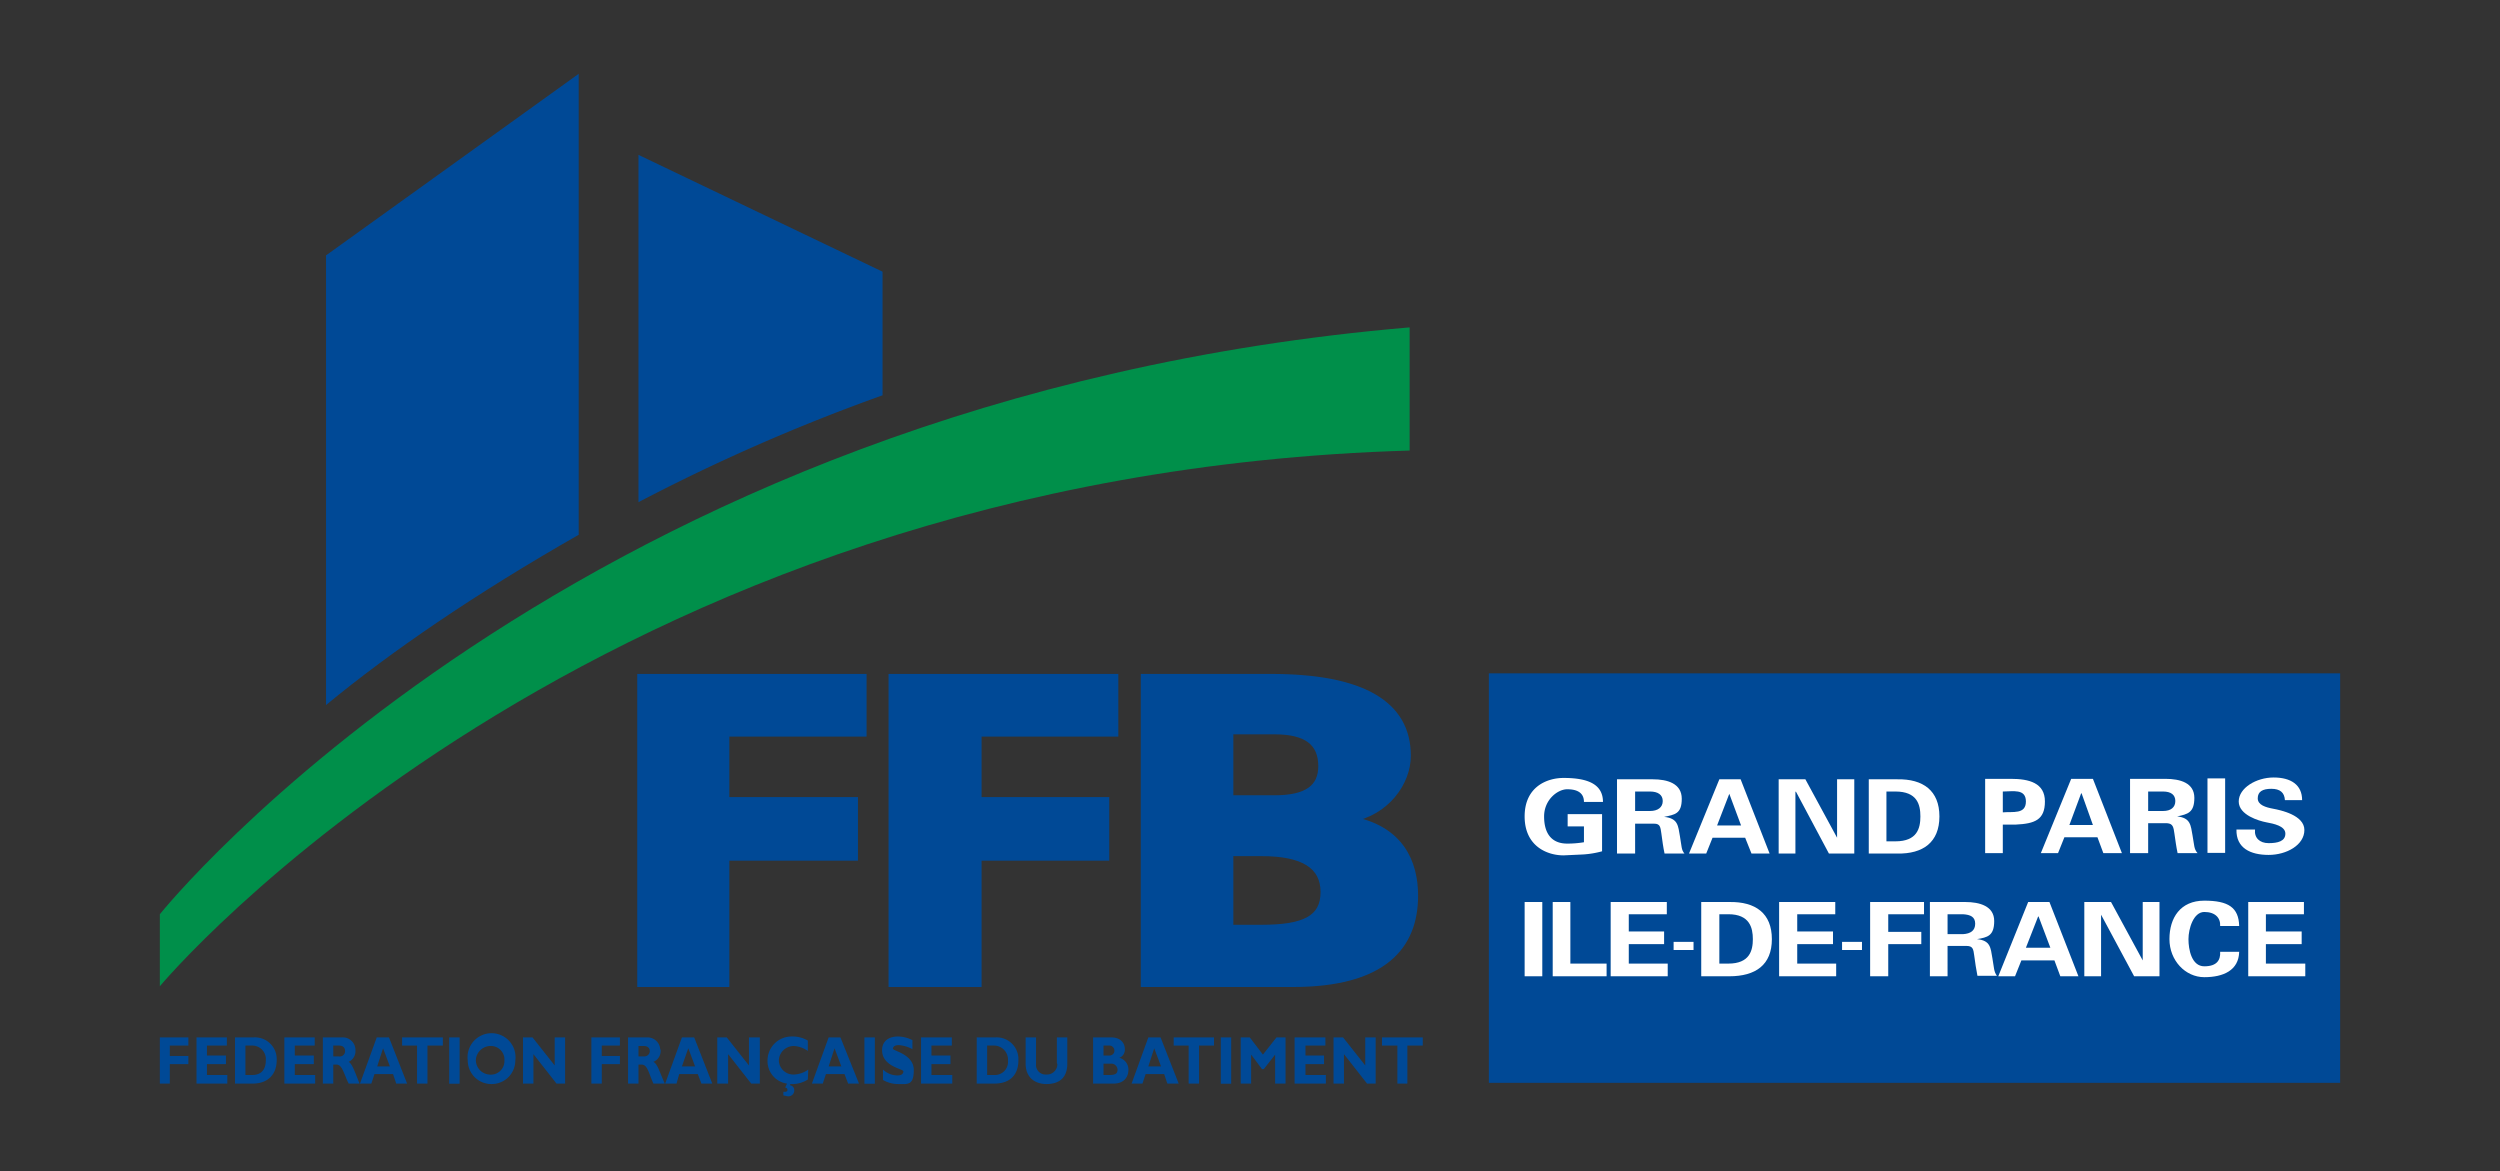<?xml version="1.0" encoding="UTF-8"?>
<svg xmlns="http://www.w3.org/2000/svg" id="e124cf93-bafd-4c06-93b9-8907edb0da9e" data-name="a145debe-c267-4e9f-b868-b1acbae6b9cf" viewBox="0 0 552.1 258.7">
  <rect x="0" y="0" width="552.1" height="258.7" fill="#333333" stroke="none"/>
  <polygon points="141.4 149.5 190.7 149.5 190.7 162 160.4 162 160.4 176.7 188.8 176.7 188.8 189.4 160.4 189.4 160.4 217.3 141.4 217.3 141.4 149.5" fill="#004996"></polygon>
  <polygon points="141.4 149.5 190.7 149.5 190.7 162 160.4 162 160.4 176.7 188.8 176.7 188.8 189.4 160.4 189.4 160.4 217.3 141.4 217.3 141.4 149.5" fill="none" stroke="#004996" stroke-width="1.34"></polygon>
  <polygon points="196.9 149.5 246.3 149.5 246.3 162 216.1 162 216.1 176.7 244.3 176.7 244.3 189.4 216.1 189.4 216.1 217.3 196.9 217.3 196.9 149.5" fill="#004996"></polygon>
  <polygon points="196.9 149.5 246.3 149.5 246.3 162 216.1 162 216.1 176.7 244.3 176.7 244.3 189.4 216.1 189.4 216.1 217.3 196.9 217.3 196.9 149.5" fill="none" stroke="#004996" stroke-width="1.34"></polygon>
  <path d="M298.2,180.9c11.2,2,14.3,9.6,14.3,16.9,0,11.2-6.9,19.5-27,19.5H252.6V149.5h28.1c20.1,0,30.2,5.9,30.2,17.4,0,5.9-4.7,12.6-12.7,14m-6.4-11.7c0-5.2-3.3-7.7-10.3-7.7h-9.8v14.8h9.8c7,0,10.3-2.3,10.3-7.1m-13.2,35.7c9.5,0,13.7-2.1,13.7-7.9s-4.5-8.6-13.7-8.6h-6.9v16.5Z" fill="#004996"></path>
  <path d="M298.2,180.9c11.2,2,14.3,9.6,14.3,16.9,0,11.2-6.9,19.5-27,19.5H252.6V149.5h28.1c20.1,0,30.2,5.9,30.2,17.4,0,5.9-4.7,12.6-12.7,14m-6.4-11.7c0-5.2-3.3-7.7-10.3-7.7h-9.8v14.8h9.8C288.5,176.3,291.8,174,291.8,169.2Zm-13.2,35.7c9.5,0,13.7-2.1,13.7-7.9s-4.5-8.6-13.7-8.6h-6.9v16.5Z" fill="none" stroke="#004996" stroke-width="1.34"></path>
  <path d="M35.3,217.8s94.2-113,276-118.3V72.3C126.4,88,35.3,201.9,35.3,201.9Z" fill="#008f4a"></path>
  <path d="M72,56.4v99.3c14.3-11.8,33-24.6,55.8-37.6V16.3Z" fill="#004996"></path>
  <path d="M194.9,60,141,34.2v76.7a423,423,0,0,1,53.9-23.6Z" fill="#004996" fill-rule="evenodd"></path>
  <rect x="328.8" y="148.7" width="188" height="90.43" fill="#004996"></rect>
  <polygon points="41.6 230.9 37.5 230.9 37.5 233.2 41.6 233.2 41.6 235 37.5 235 37.5 239.3 35.3 239.3 35.3 229.1 41.6 229.1 41.6 230.9" fill="#004996"></polygon>
  <polygon points="50.2 239.3 43.4 239.3 43.4 229.1 50.1 229.1 50.1 230.9 45.7 230.9 45.7 233.1 49.9 233.1 49.9 235 45.7 235 45.7 237.4 50.2 237.4 50.2 239.3" fill="#004996"></polygon>
  <path d="M56,229.1a4.8,4.8,0,0,1,5.1,5.1c0,2.8-1.7,5.1-5.3,5.1H51.9V229.1Zm-1.8,8.3h1.5c2.4,0,3-1.7,3-3.2a3,3,0,0,0-3-3.3H54.2Z" fill="#004996"></path>
  <polygon points="69.6 239.3 62.8 239.3 62.8 229.1 69.5 229.1 69.5 230.9 65.1 230.9 65.1 233.1 69.3 233.1 69.3 235 65.1 235 65.1 237.4 69.6 237.4 69.6 239.3" fill="#004996"></polygon>
  <path d="M75.5,229.1a2.8,2.8,0,0,1,3,2.7v.2a2.6,2.6,0,0,1-1.5,2.5c.8.5,1.2,1.8,2.4,4.8H77c-1.1-2.2-1.4-4.2-2.7-4.2h-.7v4.2H71.3V229.1Zm-1.9,4.2h1.2a1.2,1.2,0,0,0,1.4-1v-.2c0-.8-.5-1.2-1.4-1.2H73.6Z" fill="#004996"></path>
  <path d="M89.9,239.3H87.5l-.7-2.1H82.7l-.7,2.1H79.5l3.7-10.2h2.7Zm-5.3-7.8-1.3,4h2.8Z" fill="#004996"></path>
  <polygon points="97.8 230.9 94.4 230.9 94.4 239.3 92.1 239.3 92.1 230.9 88.8 230.9 88.8 229.1 97.8 229.1 97.8 230.9" fill="#004996"></polygon>
  <rect x="99.2" y="229.1" width="2.3" height="10.23" fill="#004996"></rect>
  <path d="M108.6,239.4a5.2,5.2,0,0,1-5.3-5.2,5.3,5.3,0,1,1,10.5,0,5.2,5.2,0,0,1-5.2,5.2m0-8.4a3.3,3.3,0,0,0-3.5,2.9,3.2,3.2,0,0,0,2.9,3.4,3,3,0,0,0,3.4-2.9v-.2a3,3,0,0,0-2.8-3.2h0" fill="#004996"></path>
  <polygon points="124.8 239.3 122.9 239.3 117.8 232.8 117.8 239.3 115.5 239.3 115.5 229.1 117.6 229.1 122.5 235.3 122.5 229.1 124.8 229.1 124.8 239.3" fill="#004996"></polygon>
  <polygon points="136.9 230.9 132.9 230.9 132.9 233.2 136.9 233.2 136.9 235 132.9 235 132.9 239.3 130.6 239.3 130.6 229.1 136.9 229.1 136.9 230.9" fill="#004996"></polygon>
  <path d="M142.9,229.1a2.8,2.8,0,0,1,2.9,2.6.4.4,0,0,1,.1.3,2.6,2.6,0,0,1-1.6,2.5c.9.5,1.2,1.8,2.5,4.8h-2.5c-1-2.2-1.3-4.2-2.6-4.2H141v4.2h-2.3V229.1Zm-1.9,4.2h1.3a1.2,1.2,0,0,0,1.2-1.1h0c0-.8-.5-1.2-1.3-1.2H141Z" fill="#004996"></path>
  <path d="M157.3,239.3h-2.4l-.8-2.1H150l-.6,2.1h-2.5l3.7-10.2h2.7Zm-5.3-7.8-1.4,4h2.9Z" fill="#004996"></path>
  <polygon points="167.8 239.3 165.9 239.3 160.8 232.8 160.8 239.3 158.4 239.3 158.4 229.1 160.5 229.1 165.4 235.3 165.4 229.1 167.8 229.1 167.8 239.3" fill="#004996"></polygon>
  <path d="M178.4,238.4a6.5,6.5,0,0,1-3.9,1v.3a1,1,0,0,1,.9,1,1.3,1.3,0,0,1-1.5,1.4l-.9-.2v-.8c.8.1.9-.2.9-.4s-.1-.5-.5-.5l.4-.9a5,5,0,0,1-4.3-5.1,5.3,5.3,0,0,1,5.3-5.3h.3a6.6,6.6,0,0,1,3.3.9v2.3a5.8,5.8,0,0,0-3.1-1.1,3.3,3.3,0,0,0-3.3,3.1,3.2,3.2,0,0,0,3.2,3.2,5.7,5.7,0,0,0,3.3-1.1Z" fill="#004996"></path>
  <path d="M189.7,239.3h-2.4l-.8-2.1h-4.1l-.7,2.1h-2.4l3.7-10.2h2.6Zm-5.4-7.8-1.3,4h2.8Z" fill="#004996"></path>
  <rect x="190.9" y="229.1" width="2.3" height="10.23" fill="#004996"></rect>
  <path d="M201.5,231.7a7.5,7.5,0,0,0-3-.9c-.8,0-1.3.3-1.3.8s4.6,1.2,4.6,4.7-1.4,3.1-3.5,3.1a6.6,6.6,0,0,1-3.3-.9v-2.3a4.6,4.6,0,0,0,3.2,1.3c.8,0,1.3-.3,1.3-.9s-4.7-1-4.7-4.7c0-1.9,1.4-3,3.5-3a7.2,7.2,0,0,1,3.2.8Z" fill="#004996"></path>
  <polygon points="210.3 239.3 203.4 239.3 203.4 229.1 210.2 229.1 210.2 230.9 205.7 230.9 205.7 233.1 209.9 233.1 209.9 235 205.7 235 205.7 237.4 210.3 237.4 210.3 239.3" fill="#004996"></polygon>
  <path d="M219.8,229.1a4.8,4.8,0,0,1,5.1,4.5v.6c0,3-1.7,5.1-5.3,5.1h-3.9V229.1Zm-1.8,8.3h1.5a2.9,2.9,0,0,0,3.1-3.2,3.1,3.1,0,0,0-3.1-3.3H218Z" fill="#004996"></path>
  <path d="M235.7,229.1v5.8c0,3.4-2.1,4.5-4.6,4.5s-4.6-1.4-4.6-4.5v-5.8h2.3V235a2.1,2.1,0,0,0,2,2.3h.3a2.3,2.3,0,0,0,2.4-2.1c0-.2,0-.3-.1-.4v-5.7Z" fill="#004996"></path>
  <path d="M245.4,229.1c2.2,0,3,1.4,3,2.5a1.9,1.9,0,0,1-1.2,2,2.7,2.7,0,0,1,2,2.7c0,1.1-.6,3-3.3,3h-4.5V229.1Zm-1.7,4h1.2a1.1,1.1,0,0,0,1.2-.9V232a1.1,1.1,0,0,0-1.1-1.1h-1.3Zm0,4.3H245c1.3,0,1.8-.3,1.8-1.2a1.4,1.4,0,0,0-1.2-1.3h-1.9Z" fill="#004996"></path>
  <path d="M260.3,239.3h-2.5l-.7-2.1H253l-.7,2.1h-2.4l3.7-10.2h2.7Zm-5.4-7.8-1.3,4h2.8Z" fill="#004996"></path>
  <polygon points="268.1 230.9 264.8 230.9 264.8 239.3 262.5 239.3 262.5 230.9 259.2 230.9 259.2 229.1 268.1 229.1 268.1 230.9" fill="#004996"></polygon>
  <rect x="269.6" y="229.1" width="2.3" height="10.23" fill="#004996"></rect>
  <polygon points="281.9 229.1 283.9 229.1 283.9 239.3 281.6 239.3 281.6 232.9 279.1 236.1 278.7 236.1 276.3 232.9 276.3 239.3 274 239.3 274 229.1 276 229.1 278.9 232.9 281.9 229.1" fill="#004996"></polygon>
  <polygon points="292.8 239.3 285.9 239.3 285.9 229.1 292.7 229.1 292.7 230.9 288.3 230.9 288.3 233.1 292.4 233.1 292.4 235 288.3 235 288.3 237.4 292.8 237.4 292.8 239.3" fill="#004996"></polygon>
  <polygon points="303.8 239.3 301.9 239.3 296.8 232.8 296.8 239.3 294.5 239.3 294.5 229.1 296.6 229.1 301.5 235.3 301.5 229.1 303.8 229.1 303.8 239.3" fill="#004996"></polygon>
  <polygon points="314.2 230.9 310.8 230.9 310.8 239.3 308.6 239.3 308.6 230.9 305.2 230.9 305.2 229.1 314.2 229.1 314.2 230.9" fill="#004996"></polygon>
  <path d="M346.2,182.5v-2.7h7.6V188a20.5,20.5,0,0,1-4.2.7l-4.3.2c-3.6,0-8.6-2-8.6-8.6s5-8.5,8.6-8.5c5.4,0,8.7,1.4,8.7,5.3h-4.2c0-2.1-1.6-2.8-3.7-2.8s-5.1,2.3-5.1,6,1.6,6,5.1,6a22.2,22.2,0,0,0,3.7-.3v-3.5Z" fill="#fff"></path>
  <path d="M361.1,188.5h-4V172.1H365c3.2,0,6.4.9,6.4,4.3s-1.6,3.5-3.9,4h0c3.1.3,3.1,2,3.5,4.3s.3,3,1,3.8h-4.4c-.3-1.4-.5-2.9-.7-4.4s-.3-2.2-1.6-2.2h-4.2Zm0-9.4h3.3c1.7,0,2.8-.8,2.8-2.2s-1.1-2.1-2.8-2.1h-3.3Z" fill="#fff"></path>
  <path d="M373,188.5l6.7-16.4h4.7l6.4,16.4h-4l-1.4-3.5h-7.2l-1.4,3.5Zm11.5-6.2-2.6-7h0l-2.7,7Z" fill="#fff"></path>
  <polygon points="403.9 188.5 396.6 174.8 396.5 174.9 396.5 188.5 392.8 188.5 392.8 172.1 398.7 172.1 405.7 185 405.7 185 405.7 172.1 409.5 172.1 409.5 188.5 403.9 188.5" fill="#fff"></polygon>
  <path d="M412.7,172.1H419c5.7-.1,9.3,2.5,9.3,8.2s-3.6,8.3-9.3,8.2h-6.3Zm3.9,13.7h2c4.8,0,5.5-2.9,5.5-5.5s-.7-5.5-5.5-5.5h-2Z" fill="#fff"></path>
  <path d="M438.4,188.4V172h5.7c4,0,7.5.9,7.5,5s-2.3,4.9-6.4,5.1h-2.9v6.3Zm3.9-9c2.2-.2,5.1.5,5.1-2.4s-2.9-2.2-5.1-2.2Z" fill="#fff"></path>
  <path d="M450.7,188.4l6.7-16.4h4.8l6.4,16.4h-4.1l-1.3-3.5h-7.3l-1.4,3.5Zm11.5-6.2-2.5-7h-.1l-2.6,7Z" fill="#fff"></path>
  <path d="M474.4,188.4h-4V172h7.8c3.3,0,6.4.9,6.4,4.2s-1.5,3.6-3.8,4.1h0c3,.3,3,2,3.4,4.2s.3,3,1.1,3.9h-4.4c-.3-1.4-.5-2.9-.7-4.3s-.3-2.2-1.6-2.3h-4.2Zm0-9.3h3.3c1.7,0,2.7-.8,2.7-2.2s-1-2.1-2.7-2.1h-3.3Z" fill="#fff"></path>
  <rect x="487.5" y="171.9" width="3.9" height="16.45" fill="#fff"></rect>
  <path d="M504.6,176.7c-.1-1.7-1.1-2.5-3-2.5s-3,.6-3,2.1,1.8,2,3.4,2.3,6.9,1.4,6.9,4.7-3.9,5.5-7.9,5.5-7.2-1.5-7.1-5.6H498c-.2,1.8,1,3,3,3s3.7-.4,3.7-2.1-2.6-2.2-4.2-2.5-6.1-1.6-6.1-4.6,3.9-5.3,7.7-5.3,6.3,1.6,6.3,5Z" fill="#fff"></path>
  <path d="M340.6,215.6h-3.9V199.2h3.9Z" fill="#fff"></path>
  <path d="M342.9,215.6V199.2h3.9v13.6h8v2.8Z" fill="#fff"></path>
  <path d="M355.7,199.2h12.4v2.7h-8.4v3.8h7.8v2.8h-7.8v4.3h8.6v2.8H355.7Z" fill="#fff"></path>
  <path d="M369.6,209.8V208H374v1.8Z" fill="#fff"></path>
  <path d="M375.7,199.2h6.2c5.8-.1,9.4,2.5,9.4,8.2s-3.6,8.2-9.4,8.2h-6.2Zm4,13.6h2c4.7,0,5.4-2.9,5.4-5.4s-.7-5.5-5.4-5.5h-2Z" fill="#fff"></path>
  <path d="M392.9,199.2h12.4v2.7h-8.4v3.8h7.9v2.8h-7.9v4.3h8.6v2.8H392.9Z" fill="#fff"></path>
  <path d="M406.8,209.8V208h4.4v1.8Z" fill="#fff"></path>
  <path d="M413,215.6V199.2h11.9v2.7H417v3.9h7.3v2.7H417v7.1Z" fill="#fff"></path>
  <path d="M430.1,215.6h-3.9V199.2H434c3.2,0,6.4.9,6.4,4.2s-1.5,3.6-3.8,4h0c3,.3,3,1.9,3.4,4.2s.3,2.9,1,3.9h-4.3c-.3-1.5-.5-2.9-.7-4.4s-.3-2.2-1.7-2.2h-4.2Zm0-9.3h3.4c1.7-.1,2.7-.8,2.7-2.3s-1-2-2.7-2.1h-3.4Z" fill="#fff"></path>
  <path d="M441.3,215.6l6.6-16.4h4.7l6.4,16.4h-4l-1.3-3.5h-7.3l-1.4,3.5Zm11.5-6.3-2.6-6.9h-.1l-2.7,6.9Z" fill="#fff"></path>
  <path d="M471.3,215.6,464,202h0v13.6h-3.7V199.2h5.9l7,12.9h0V199.2h3.7v16.4Z" fill="#fff"></path>
  <path d="M490.3,204.5c.1-1.8-1.1-3.1-3.5-3.1s-3.5,3.7-3.5,6,.7,6,3.5,6,3.6-1.4,3.5-3.2h4.2c-.1,4.1-3.5,5.6-7.7,5.6s-7.7-3.7-7.7-8.4,2.4-8.5,7.7-8.5,7.6,1.5,7.7,5.6Z" fill="#fff"></path>
  <path d="M496.5,199.2h12.3v2.7h-8.4v3.8h7.9v2.8h-7.9v4.3h8.7v2.8H496.5Z" fill="#fff"></path>
</svg>
